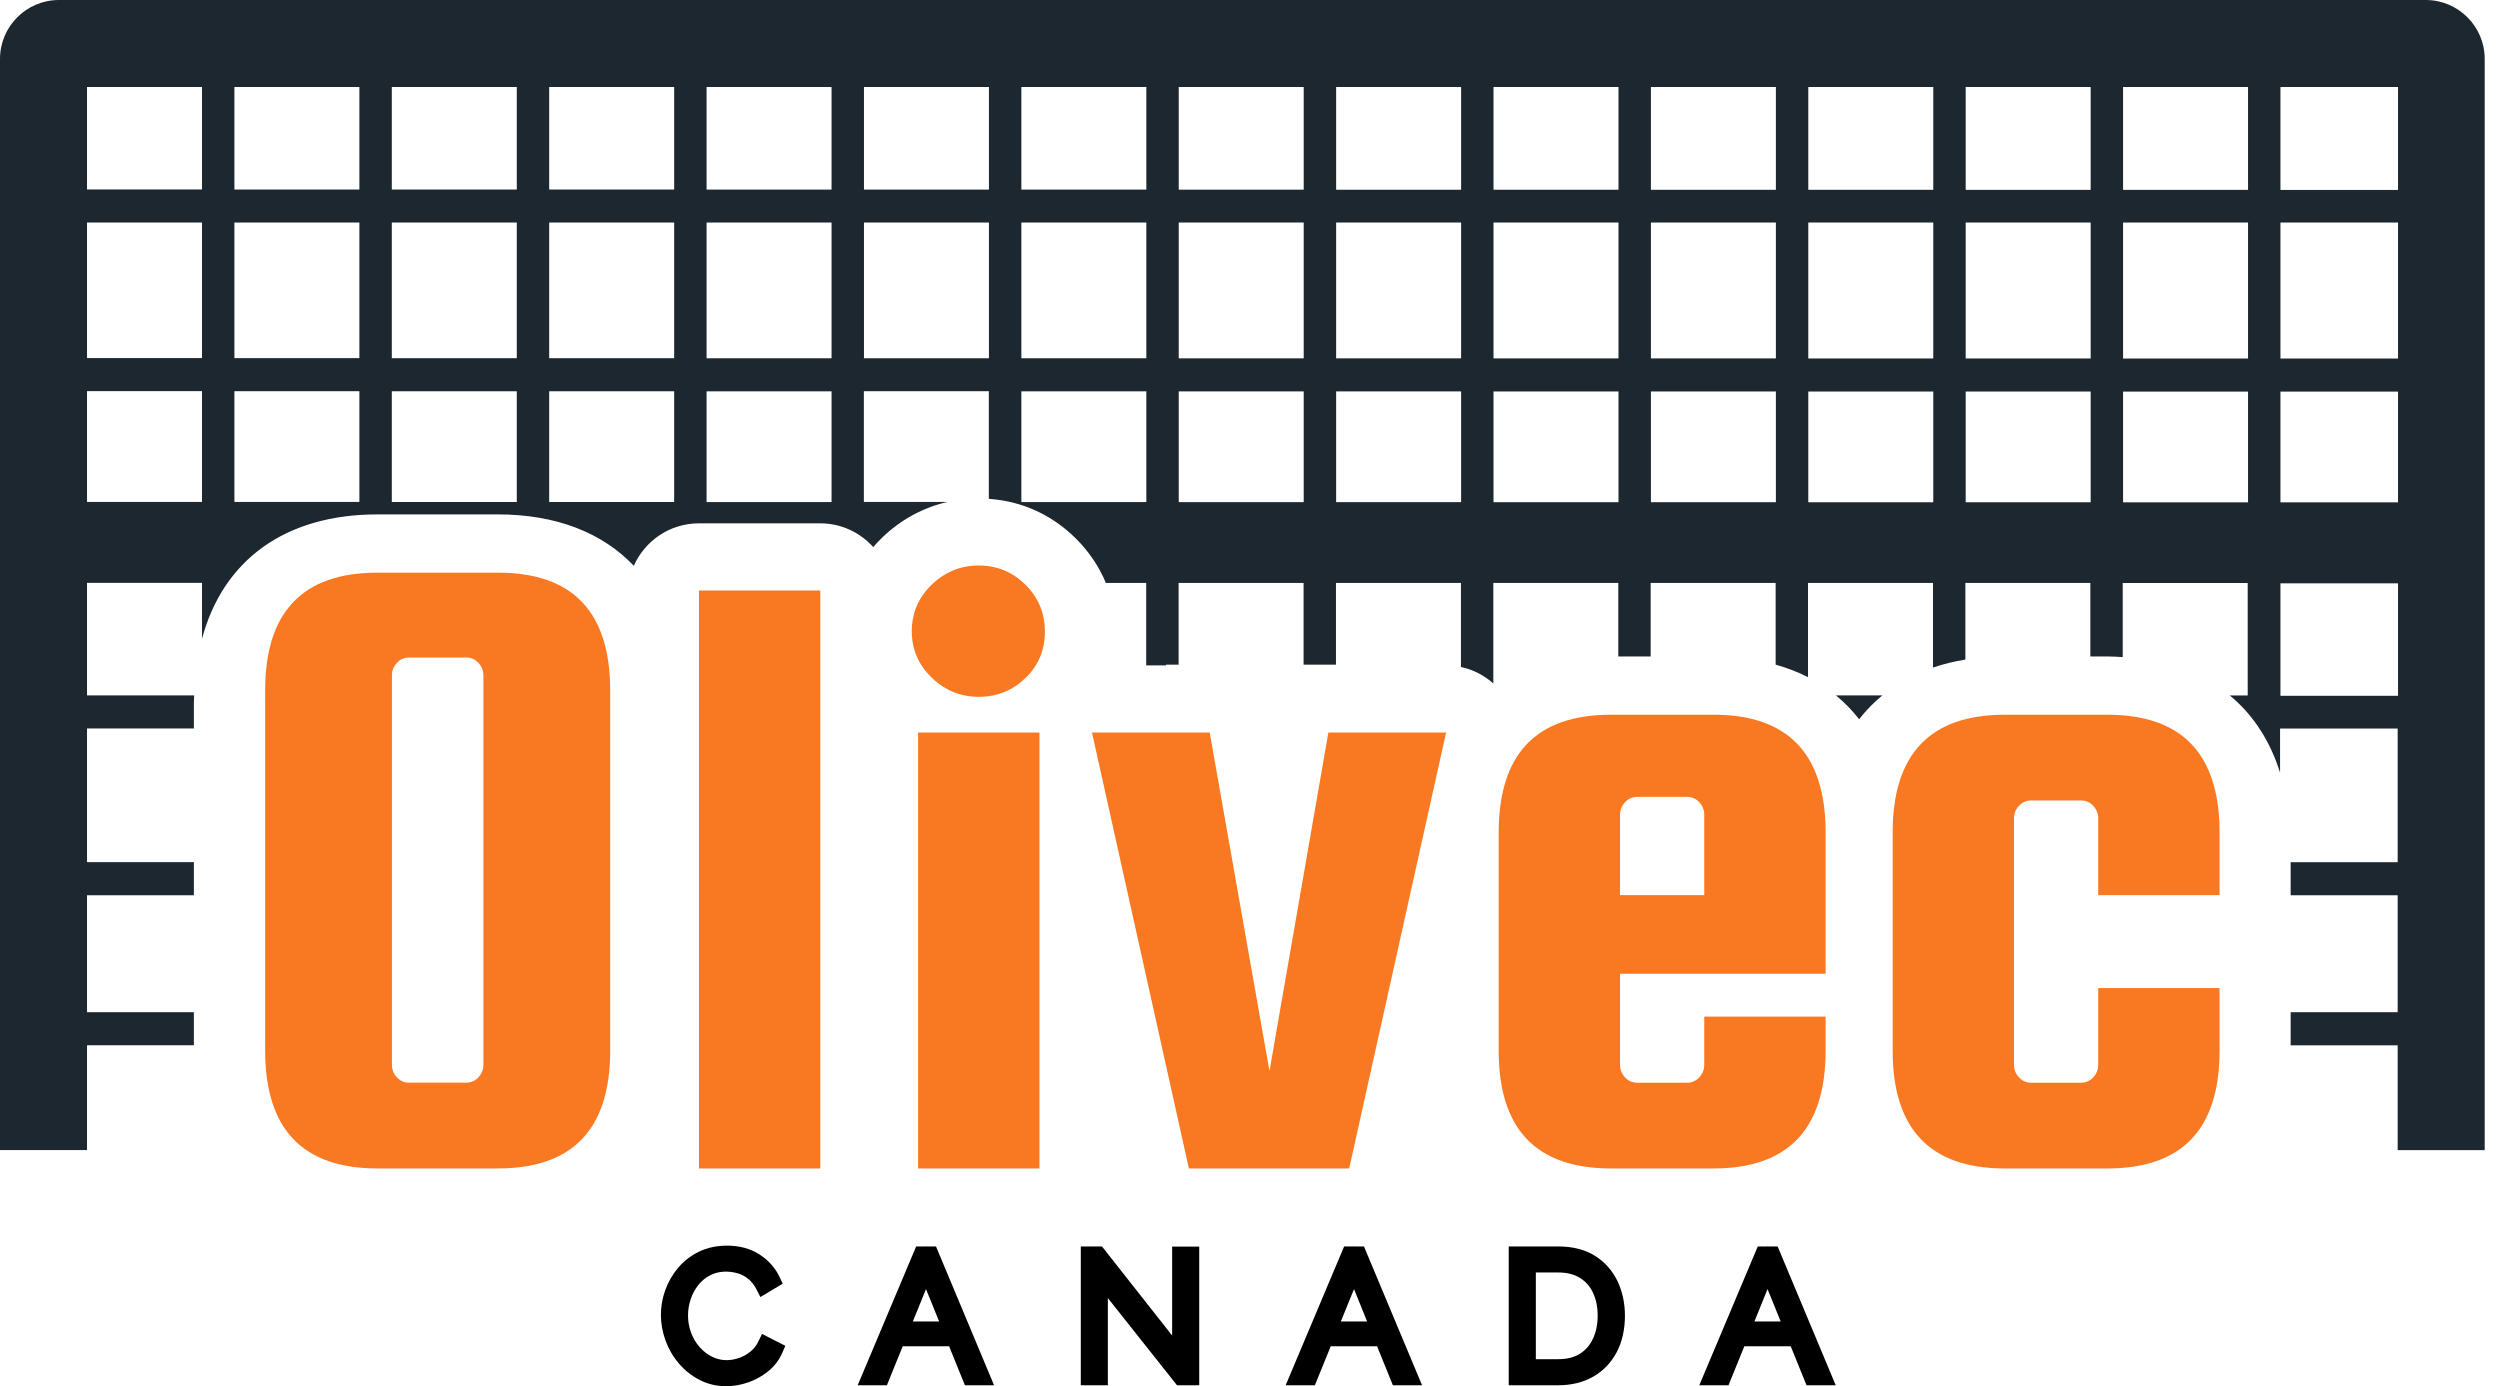 <?xml version="1.0" encoding="UTF-8"?> <svg xmlns="http://www.w3.org/2000/svg" width="101" height="56" viewBox="0 0 101 56" fill="none"><g clip-path="url(#clip0_364_591)"><path d="M76.048 28.093H74.168C74.516 28.378 74.831 28.699 75.108 29.058C75.385 28.701 75.7 28.38 76.048 28.093Z" fill="#1D2730"></path><path d="M98.008 0H2.38C1.068 0 0 1.068 0 2.38V46.464H3.515V42.229H7.833V40.893H3.515V36.168H7.833V34.831H3.515V29.431H7.833V28.423C7.833 28.311 7.841 28.204 7.845 28.093H3.515V23.549H8.161V25.805C9.016 22.618 11.53 20.782 15.248 20.782H20.114C22.463 20.782 24.331 21.516 25.606 22.858C26.053 21.848 27.062 21.143 28.236 21.143H33.139C33.99 21.143 34.751 21.515 35.279 22.102C35.394 21.969 35.514 21.84 35.643 21.716C36.403 20.985 37.3 20.502 38.283 20.278H34.9V15.805H39.949V20.153C41.277 20.246 42.48 20.785 43.449 21.74C43.989 22.273 44.4 22.884 44.677 23.55H46.306V26.882H47.109V26.852H47.616V23.55H52.665V26.852H53.973V23.55H59.022V26.946C59.507 27.05 59.959 27.281 60.33 27.613V23.55H65.379V26.521H66.687V23.55H71.736V26.851C72.202 26.983 72.639 27.15 73.044 27.358V23.55H78.093V26.969C78.504 26.83 78.941 26.721 79.401 26.647V23.55H84.45V26.521H85.128C85.343 26.521 85.552 26.534 85.758 26.547V23.552H90.807V28.096H90.083C91.025 28.872 91.71 29.927 92.115 31.214V29.432H96.866V34.833H92.542V36.169H96.866V40.894H92.542V42.231H96.866V46.465H100.382V2.38C100.382 1.068 99.314 0 98.001 0H98.008ZM8.161 20.277H3.515V15.803H8.161V20.277ZM8.161 14.467H3.515V8.989H8.161V14.466V14.467ZM8.161 7.654H3.515V3.515H8.161V7.653V7.654ZM14.519 20.278H9.47V15.805H14.519V20.278ZM14.519 14.468H9.47V8.989H14.519V14.466V14.468ZM14.519 7.656H9.47V3.515H14.519V7.653V7.656ZM20.878 20.28H15.829V15.806H20.878V20.28ZM20.878 14.47H15.829V8.989H20.878V14.466V14.47ZM20.878 7.657H15.829V3.515H20.878V7.653V7.657ZM27.236 20.281H22.187V15.808H27.236V20.281ZM27.236 14.471H22.187V8.989H27.236V14.466V14.471ZM27.236 7.658H22.187V3.515H27.236V7.653V7.658ZM33.595 20.283H28.546V15.809H33.595V20.283ZM33.595 14.473H28.546V8.989H33.595V14.466V14.473ZM33.595 7.66H28.546V3.515H33.595V7.653V7.66ZM39.953 14.473H34.904V8.989H39.953V14.466V14.473ZM39.953 7.66H34.904V3.515H39.953V7.653V7.66ZM46.312 20.284H41.263V15.81H46.312V20.284ZM46.312 14.474H41.263V8.989H46.312V14.466V14.474ZM46.312 7.661H41.263V3.515H46.312V7.653V7.661ZM52.67 20.285H47.621V15.812H52.67V20.285ZM52.67 14.476H47.621V8.989H52.67V14.466V14.476ZM52.67 7.663H47.621V3.515H52.67V7.653V7.663ZM59.029 20.287H53.98V15.813H59.029V20.287ZM59.029 14.477H53.98V8.989H59.029V14.466V14.477ZM59.029 7.664H53.98V3.515H59.029V7.653V7.664ZM65.387 20.288H60.338V15.815H65.387V20.288ZM65.387 14.478H60.338V8.989H65.387V14.466V14.478ZM65.387 7.665H60.338V3.515H65.387V7.653V7.665ZM71.746 20.29H66.697V15.816H71.746V20.29ZM71.746 14.48H66.697V8.989H71.746V14.466V14.48ZM71.746 7.667H66.697V3.515H71.746V7.653V7.667ZM78.104 20.291H73.055V15.818H78.104V20.291ZM78.104 14.481H73.055V8.989H78.104V14.466V14.481ZM78.104 7.668H73.055V3.515H78.104V7.653V7.668ZM84.463 20.292H79.414V15.819H84.463V20.292ZM84.463 14.482H79.414V8.989H84.463V14.466V14.482ZM84.463 7.67H79.414V3.515H84.463V7.653V7.67ZM90.821 20.294H85.772V15.82H90.821V20.294ZM90.821 14.484H85.772V8.989H90.821V14.466V14.484ZM90.821 7.671H85.772V3.515H90.821V7.653V7.671ZM96.88 28.111H92.13V23.567H96.88V28.111ZM96.88 20.295H92.13V15.822H96.88V20.295ZM96.88 14.485H92.13V8.989H96.88V14.466V14.485ZM96.88 7.672H92.13V3.515H96.88V7.653V7.672Z" fill="#1D2730"></path><path d="M30.642 54.19C30.556 54.365 30.448 54.502 30.311 54.61C30.168 54.724 30.012 54.81 29.847 54.865C29.448 55 29.079 54.969 28.764 54.81C28.573 54.713 28.402 54.581 28.259 54.416C28.114 54.25 27.999 54.054 27.918 53.836C27.837 53.618 27.796 53.388 27.796 53.148C27.796 52.929 27.831 52.708 27.902 52.493C27.971 52.282 28.075 52.089 28.21 51.918C28.342 51.75 28.501 51.621 28.694 51.52C28.993 51.363 29.401 51.322 29.813 51.445C29.96 51.489 30.1 51.563 30.231 51.669C30.359 51.771 30.47 51.913 30.56 52.089L30.719 52.401L31.622 51.86L31.496 51.593C31.321 51.221 31.047 50.915 30.683 50.68C30.317 50.443 29.875 50.324 29.372 50.324C28.951 50.324 28.568 50.407 28.234 50.57C27.903 50.732 27.619 50.953 27.39 51.227C27.166 51.494 26.993 51.795 26.876 52.122C26.759 52.447 26.7 52.783 26.7 53.122C26.7 53.461 26.764 53.819 26.887 54.158C27.011 54.498 27.191 54.809 27.423 55.081C27.657 55.357 27.938 55.581 28.259 55.747C28.588 55.917 28.951 56.003 29.336 56.003C29.628 56.003 29.923 55.952 30.216 55.852C30.512 55.751 30.785 55.602 31.027 55.406C31.282 55.202 31.476 54.949 31.604 54.654L31.727 54.371L30.787 53.891L30.64 54.19H30.642Z" fill="black"></path><path d="M37.42 50.358L37.411 50.336L37.403 50.358H37.012L34.65 55.966H35.83L36.47 54.389H38.344L38.983 55.966H40.161L37.815 50.358H37.418H37.42ZM36.879 53.386L37.411 52.079L37.94 53.386H36.879Z" fill="black"></path><path d="M47.354 53.955L44.52 50.357H43.664V55.965H44.757V52.441L47.551 55.965H48.449V50.364H47.354V53.955Z" fill="black"></path><path d="M54.71 50.358L54.702 50.336L54.693 50.358H54.302L51.94 55.966H53.12L53.761 54.389H55.634L56.273 55.966H57.452L55.105 50.358H54.709H54.71ZM54.17 53.386L54.702 52.079L55.231 53.386H54.171H54.17Z" fill="black"></path><path d="M64.442 50.739C64.041 50.485 63.539 50.356 62.948 50.356H60.953V55.965H62.948C63.488 55.965 63.966 55.846 64.37 55.614C64.779 55.38 65.099 55.043 65.321 54.616C65.538 54.198 65.647 53.707 65.647 53.154C65.647 52.652 65.548 52.186 65.351 51.768C65.148 51.339 64.843 50.992 64.442 50.739ZM62.948 54.912H62.048V51.408H62.948C63.298 51.408 63.594 51.481 63.826 51.625C64.059 51.77 64.232 51.964 64.355 52.22C64.481 52.486 64.546 52.8 64.546 53.153C64.546 53.506 64.483 53.811 64.356 54.082C64.235 54.343 64.064 54.542 63.831 54.69C63.602 54.837 63.305 54.911 62.947 54.911L62.948 54.912Z" fill="black"></path><path d="M71.817 50.358H71.421L71.412 50.336L71.404 50.358H71.013L68.651 55.966H69.831L70.471 54.389H72.345L72.984 55.966H74.164L71.817 50.358ZM70.879 53.386L71.409 52.079L71.939 53.386H70.879Z" fill="black"></path><path d="M24.652 27.898V42.441C24.652 45.618 23.14 47.205 20.115 47.205H15.249C12.225 47.205 10.712 45.617 10.712 42.441V27.898C10.712 24.724 12.225 23.135 15.249 23.135H20.115C23.14 23.135 24.652 24.724 24.652 27.898ZM19.53 43.02V27.285C19.53 27.092 19.462 26.924 19.329 26.78C19.194 26.635 19.029 26.564 18.835 26.564H16.529C16.334 26.564 16.169 26.635 16.036 26.78C15.9 26.925 15.834 27.094 15.834 27.285V43.02C15.834 43.212 15.9 43.381 16.036 43.525C16.169 43.67 16.334 43.741 16.529 43.741H18.835C19.03 43.741 19.195 43.67 19.329 43.525C19.462 43.38 19.53 43.212 19.53 43.02Z" fill="#F97822"></path><path d="M33.14 47.206H28.238V23.857H33.14V47.206Z" fill="#F97822"></path><path d="M41.427 27.394C40.903 27.899 40.275 28.152 39.542 28.152C38.809 28.152 38.176 27.893 37.64 27.375C37.103 26.858 36.836 26.233 36.836 25.499C36.836 24.765 37.104 24.14 37.64 23.622C38.176 23.105 38.811 22.846 39.542 22.846C40.274 22.846 40.903 23.105 41.427 23.622C41.952 24.14 42.214 24.771 42.214 25.517C42.214 26.263 41.951 26.889 41.427 27.394ZM37.092 47.206V29.595H41.994V47.206H37.092Z" fill="#F97822"></path><path d="M53.666 29.595H58.422L54.507 47.206H48.031L44.116 29.595H48.872L51.287 43.273L53.666 29.595Z" fill="#F97822"></path><path d="M69.218 28.873C72.242 28.873 73.755 30.462 73.755 33.637V39.338H65.449V43.02C65.449 43.213 65.517 43.381 65.65 43.525C65.784 43.67 65.949 43.742 66.144 43.742H68.157C68.351 43.742 68.517 43.67 68.651 43.525C68.785 43.38 68.852 43.213 68.852 43.02V41.072H73.755V42.443C73.755 45.62 72.242 47.206 69.218 47.206H65.083C62.059 47.206 60.547 45.618 60.547 42.443V33.638C60.547 30.463 62.059 28.875 65.083 28.875H69.218V28.873ZM65.449 36.163H68.852V32.915C68.852 32.722 68.785 32.554 68.651 32.41C68.516 32.265 68.351 32.194 68.157 32.194H66.144C65.949 32.194 65.784 32.265 65.65 32.41C65.517 32.555 65.449 32.724 65.449 32.915V36.163Z" fill="#F97822"></path><path d="M89.671 36.163H84.768V33.06C84.768 32.867 84.701 32.699 84.567 32.555C84.432 32.41 84.267 32.338 84.073 32.338H82.06C81.865 32.338 81.7 32.41 81.566 32.555C81.433 32.7 81.365 32.869 81.365 33.06V43.02C81.365 43.213 81.433 43.381 81.566 43.525C81.7 43.67 81.865 43.742 82.06 43.742H84.073C84.267 43.742 84.433 43.67 84.567 43.525C84.701 43.38 84.768 43.213 84.768 43.02V39.917H89.671V42.443C89.671 45.62 88.158 47.206 85.134 47.206H80.999C77.975 47.206 76.463 45.618 76.463 42.443V33.638C76.463 30.463 77.975 28.875 80.999 28.875H85.134C88.158 28.875 89.671 30.463 89.671 33.638V36.165V36.163Z" fill="#F97822"></path></g><defs><clipPath id="clip0_364_591"><rect width="100.389" height="56" fill="white"></rect></clipPath></defs></svg> 